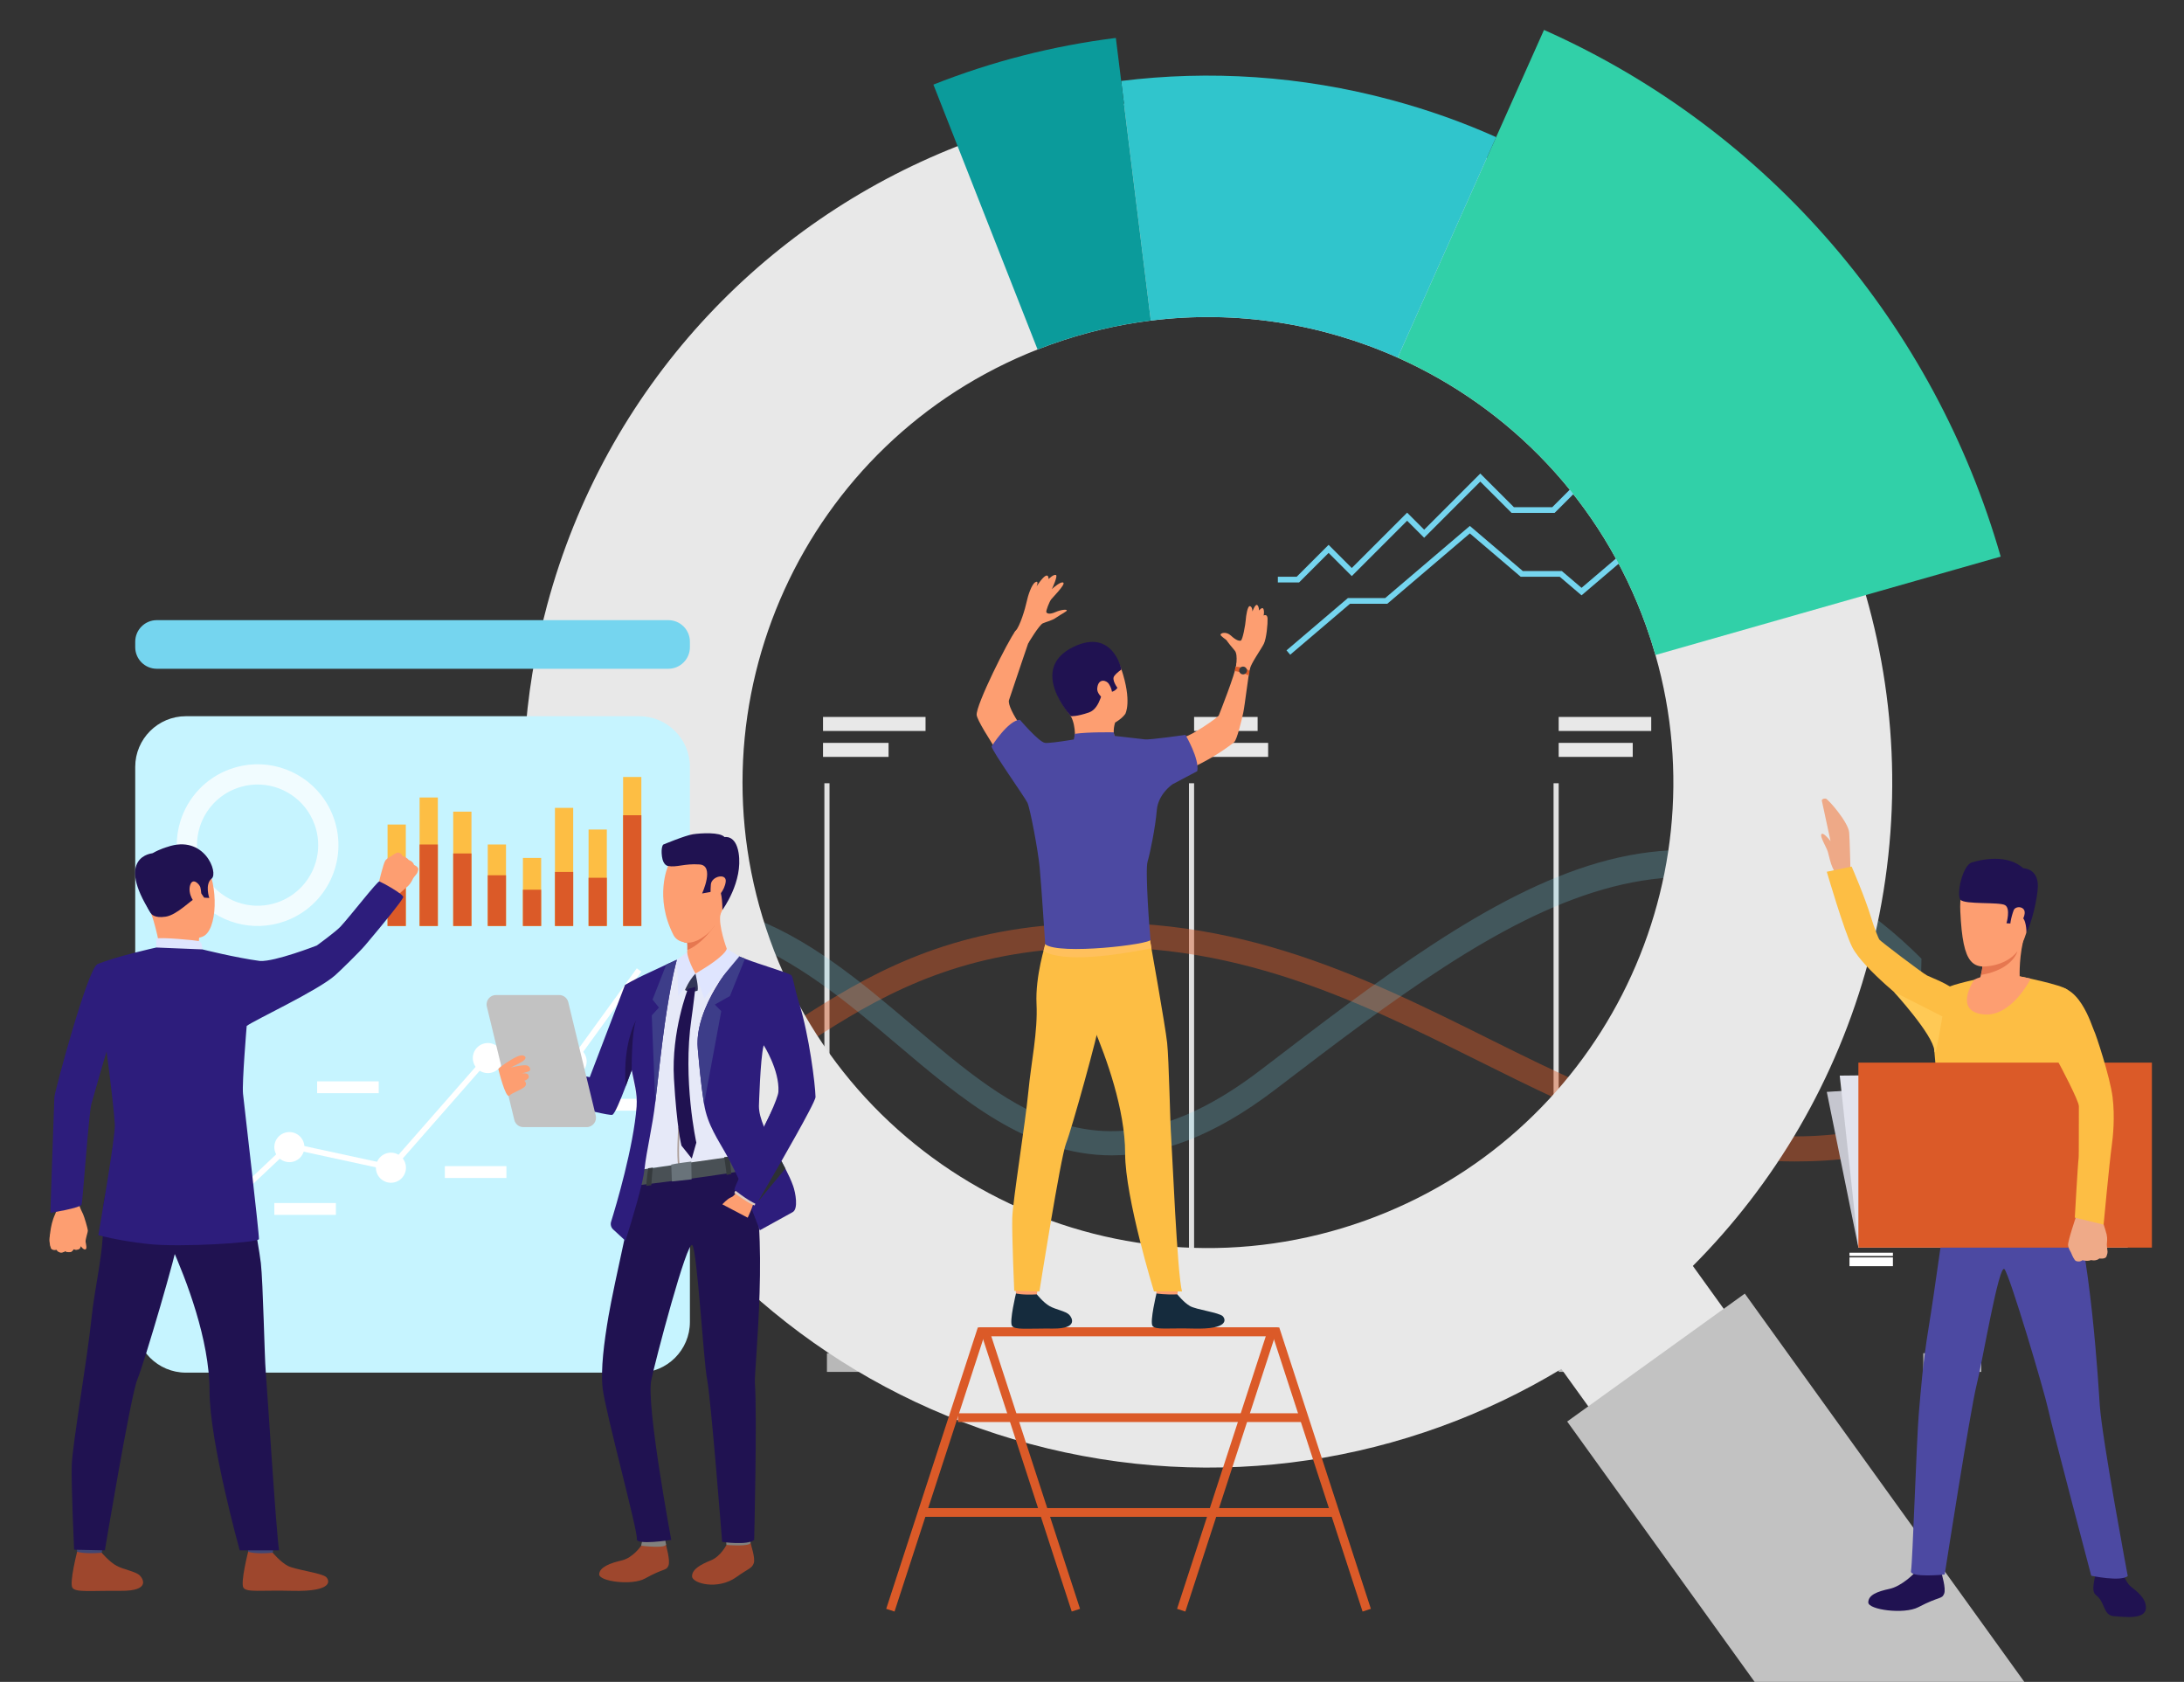 <?xml version="1.0" encoding="UTF-8"?>
<svg id="_Слой_1" xmlns="http://www.w3.org/2000/svg" version="1.1" viewBox="0 0 2357.333 1815">
  <rect x="0" y="0" width="2357.333" height="1815" fill="#333333" stroke="none"/>
  <!-- Generator: Adobe Illustrator 29.2.1, SVG Export Plug-In . SVG Version: 2.1.0 Build 116)  -->
  <defs>
    <style>
      .st0 {
        opacity: .76;
      }

      .st1 {
        fill: #fd9e71;
      }

      .st2 {
        fill: #e67750;
      }

      .st3 {
        fill: #75d5ef;
      }

      .st4 {
        fill: #3d3d89;
      }

      .st5 {
        fill: #b8b8b8;
      }

      .st6 {
        fill: #ffc05c;
      }

      .st7 {
        fill: #152b3d;
      }

      .st8 {
        fill: #c2c2c2;
      }

      .st9 {
        fill: #81807e;
      }

      .st10 {
        fill: #fff;
      }

      .st11 {
        fill: #da9b5b;
      }

      .st12 {
        fill: #dfe5fe;
      }

      .st13 {
        opacity: .22;
      }

      .st14 {
        fill: #decbc4;
      }

      .st15 {
        fill: #e0e0e0;
      }

      .st16 {
        fill: #ead8cf;
      }

      .st17 {
        fill: #ffc955;
      }

      .st18 {
        fill: #ad9f99;
      }

      .st19 {
        fill: #eea987;
      }

      .st20 {
        fill: #30c5cc;
      }

      .st21 {
        fill: #424773;
      }

      .st22 {
        fill: #fdbe44;
      }

      .st23 {
        fill: #201251;
      }

      .st24 {
        fill: #0b9b9b;
      }

      .st25 {
        fill: #e6e9f8;
      }

      .st26 {
        fill: #69737a;
      }

      .st27 {
        opacity: .43;
      }

      .st28 {
        fill: #c5c6cf;
      }

      .st29 {
        fill: #323657;
      }

      .st30 {
        fill: #9e472d;
      }

      .st31 {
        fill: #efaa88;
      }

      .st32 {
        fill: #db5a28;
      }

      .st33 {
        fill: #31d0a8;
      }

      .st34 {
        fill: #2d3133;
      }

      .st35 {
        fill: #c6f4ff;
      }

      .st36 {
        fill: #2d1d7c;
      }

      .st37 {
        fill: #353a3d;
      }

      .st38 {
        fill: #495055;
      }

      .st39 {
        fill: #4c49a2;
      }

      .st40 {
        fill: #e8e8e8;
      }

      .st41 {
        fill: #e2e3ed;
      }
    </style>
  </defs>
  <rect class="st15" x="889.809" y="845.254" width="5.535" height="580.665"/>
  <rect class="st15" x="1283.331" y="845.254" width="5.535" height="580.665"/>
  <rect class="st15" x="1676.853" y="845.254" width="5.534" height="580.665"/>
  <rect class="st40" x="499.054" y="773.704" width="94.256" height="15.136"/>
  <rect class="st40" x="499.054" y="801.682" width="133.701" height="15.136"/>
  <rect class="st40" x="888.335" y="773.704" width="110.661" height="15.136"/>
  <rect class="st40" x="888.335" y="801.682" width="70.757" height="15.136"/>
  <rect class="st40" x="1288.866" y="773.704" width="68.573" height="15.136"/>
  <rect class="st40" x="1288.866" y="801.682" width="79.925" height="15.136"/>
  <rect class="st40" x="1682.387" y="773.704" width="99.887" height="15.136"/>
  <rect class="st40" x="1682.387" y="801.682" width="79.926" height="15.136"/>
  <rect class="st5" x="892.576" y="1460.318" width="62.609" height="20.182"/>
  <rect class="st5" x="1288.866" y="1460.318" width="62.608" height="20.182"/>
  <rect class="st5" x="1682.387" y="1460.318" width="62.609" height="20.182"/>
  <rect class="st5" x="2075.91" y="1460.318" width="62.608" height="20.182"/>
  <g class="st27">
    <path class="st32" d="M1936.769,1253.393c-122.743.008-229.44-53.062-340.673-108.375-137.324-68.287-279.321-138.898-468.514-119.563-120.809,12.347-196.64,61.546-263.543,104.953-60.577,39.304-117.848,73.867-195.414,76.818-125.356,4.77-168.844-48.695-169.571-51.957v-34.31h0c.157.593,27.525,60.602,169.438,59.891,69.887-.353,121.467-33.818,181.192-72.568,69.407-45.033,148.074-96.072,275.217-109.066,196.777-20.112,342.256,52.228,482.939,122.186,147.209,73.201,287.681,141.848,465.303,82.29v28.21c-50.631,16.977-91.125,21.489-136.374,21.492Z"/>
  </g>
  <g class="st13">
    <path class="st3" d="M1200.012,1246.818c-90.6.008-162.456-60.93-232.806-120.574-53.341-45.225-108.683-91.464-172.563-114.271-194.958-69.606-294.698,57.495-295.59,58.613v-38.664c1.053-1.322,18.846-24.425,70.317-46.482,46.862-20.082,125.487-36.102,233.938,1.619,68.709,23.898,125.771,72.278,180.955,119.064,111.944,94.908,208.62,176.873,376.516,48.486,127.164-97.239,247.037-189.905,364.985-223.759,115.361-33.111,235.63-8.872,348.209,103.707l-.831,35.112c-239.14-240.194-442.76-88.017-696.342,105.893-67.168,51.363-125.042,71.248-176.789,71.254h-0Z"/>
  </g>
  <polygon class="st3" points="1392.609 706.54 1388.614 701.851 1454.904 645.377 1495.163 645.377 1586.508 567.558 1643.639 616.227 1685.769 616.227 1707.063 634.369 1773.221 578.007 1806.802 578.007 1946.022 459.402 1950.016 464.092 1809.069 584.168 1775.489 584.168 1707.063 642.461 1683.501 622.388 1641.372 622.388 1586.508 575.65 1497.431 651.537 1457.173 651.537 1392.609 706.54"/>
  <polygon class="st3" points="1402.185 628.534 1379.276 628.534 1379.276 622.374 1399.633 622.374 1434.036 587.972 1459.049 612.985 1518.802 553.232 1537.182 571.612 1597.764 511.029 1634.069 547.333 1675.461 547.333 1739.346 483.446 1794.444 483.446 1835.177 442.714 1885.034 442.714 1934.506 393.244 1938.862 397.6 1887.587 448.875 1837.727 448.875 1796.997 489.606 1741.898 489.606 1678.012 553.493 1631.517 553.493 1597.764 519.741 1537.182 580.324 1518.802 561.945 1459.049 621.697 1434.036 596.684 1402.185 628.534"/>
  <path class="st40" d="M2014.006,642.536c-.037-.13-.074-.261-.111-.392-58.918-205.484-205.971-381.117-409.137-471.494h-.02c-34.805-15.627-71.329-28.581-109.237-38.787-94.863-25.534-190.437-31.31-282.31-19.944-.074.017-.168.017-.242.037l-.132-.037c-61.816,7.737-121.985,23.178-179.203,45.796-.112.038-.225.093-.337.131-210.12,82.638-379.603,260.496-442.764,495.233-106.023,393.959,127.331,799.152,521.16,905.138,202.24,54.417,407.433,19.38,573.604-80.884l31.024,43.083,146.191-105.274-35.291-49.008c88.057-88.31,154.914-200.145,189.646-329.226,36.133-134.249,32.861-269.843-2.842-394.372l0-0ZM1473.258,1317.29c-261.113,93.574-548.657-42.225-642.231-303.339-91.835-256.252,37.254-537.982,288.908-636.809,4.767-1.868,9.57-3.682,14.431-5.421,35.628-12.767,71.741-21.271,107.779-25.757,92.415-11.515,184.362,3.289,266.459,39.964,120.603,53.871,219.915,154.959,267.991,289.132,3.775,10.561,7.197,21.16,10.244,31.795,72.133,252.252-63.031,520.637-313.582,610.434h0Z"/>
  <path class="st33" d="M2159.471,600.665l-145.576,41.479-227.055,64.712c-3.047-10.636-6.469-21.234-10.244-31.795-48.076-134.173-147.389-235.262-267.991-289.132l96.134-215.279h.02l10.112-22.656,51.665-115.705c244.869,108.92,422.055,320.685,492.936,568.376Z"/>
  <path class="st20" d="M1614.871,147.994l-10.112,22.656-96.153,215.279c-82.097-36.675-174.044-51.478-266.458-39.964l-28.955-234.046-3.028-24.544c94.976-11.794,193.783-5.814,291.862,20.58,39.141,10.524,76.899,23.908,112.845,40.039v0Z"/>
  <path class="st24" d="M1242.147,345.964c-36.039,4.486-72.152,12.99-107.781,25.757-4.859,1.739-9.663,3.551-14.43,5.421l-86.321-219.428-26.132-66.415c62.825-24.879,128.902-41.852,196.793-50.338l.149.039,5.738,46.374,3.028,24.544,28.955,234.046-0.0 0Z"/>
  <polygon class="st8" points="2184.973 1815 1893.868 1815 1691.573 1534.049 1786.448 1465.727 1883.278 1396.015 1931.5 1463.001 2184.973 1815"/>
  <rect class="st10" x="2033.601" y="1310.108" width="79.465" height="5.571"/>
  <rect class="st10" x="2033.601" y="1320.606" width="79.465" height="23.42"/>
  <rect class="st10" x="1996.272" y="1351.9" width="46.879" height="3.499"/>
  <rect class="st10" x="1996.272" y="1356.931" width="46.879" height="9.479"/>
  <rect class="st10" x="2126.116" y="1280.085" width="3.499" height="65.616"/>
  <polygon class="st28" points="1971.771 1178.323 2294.736 1157.556 2296.51 1346.365 2005.878 1346.365 1971.771 1178.323"/>
  <polygon class="st41" points="1985.756 1160.734 2294.736 1157.556 2296.51 1346.365 2005.878 1346.365 1985.756 1160.734"/>
  <path class="st19" d="M1980.862,940.916s7.346,8.082,10.235,4.526c2.89-3.558,6.177-8.61,6.177-8.61l-16.412,4.084Z"/>
  <path class="st19" d="M1966.35,863.69l9.453,43.943c-2.909-3.578-8.014-9.295-9.669-7.596-2.364,2.426,5.522,14.416,6.874,19.578,1.238,4.731,2.865,12.112,4.906,16.484l3.57,7.191,15.789-6.459s-.734-31.328-1.33-38.381c-.967-11.467-23.033-36.315-25.173-36.572-3.86-.464-4.421,1.811-4.421,1.811Z"/>
  <path class="st23" d="M2289.875,1695.385s4.446,10.717,8.193,14.965c3.747,4.246,18.099,11.838,18.176,24.453.085,13.678-24.19,9.882-33.685,9.383-9.494-.5-10.213-7.808-14.21-15.553-3.997-7.746-8.026-6.434-8.776-12.68-.749-6.246,3.061-20.23,3.061-20.23l27.241-.338v-0Z"/>
  <path class="st23" d="M2066.124,1697.84s-13.225,13.887-26.649,16.796c-13.426,2.909-22.817,6.62-22.918,14.589-.1,7.969,38.636,13.221,54,5.187,22.93-11.989,25.261-8.376,27.803-14.368,2.542-5.993-3.054-22.02-2.888-23.926.204-2.355-29.348,1.723-29.348,1.723v-0Z"/>
  <path class="st39" d="M2101.395,1296.843s-13.891,100.896-19.562,135.005c-6.633,39.881-8.883,72.832-10.732,93.473-2.326,25.963-6.792,162.474-8.421,170.064-1.628,7.592,36.343,3.807,36.343,3.807,0,0,27.543-177.018,34.473-204.666,6.452-25.746,24.201-131.885,30.089-124.854s42.858,131.212,47.22,151.519c4.359,20.305,46.407,179.273,46.407,179.273,0,0,31.428,6.753,39.421.39,0,0-27.425-146.046-30.203-184.113-1.059-14.509-9.654-172.96-34.188-237.15-12.965-33.924-130.846,17.253-130.846,17.253v-0Z"/>
  <path class="st22" d="M2142.149,1054.86s-36.756,7.6-41.117,11.463c-4.734,4.112-13.084,44.367-13.582,55.582-.499,11.214,4.431,58.058,9.165,75.501,4.735,17.443,3.654,108.488,1.534,122.812,0,0,73.727,14.42,146.491,4.95,0,0-12.577-79.071-9.665-102.974,3.73-30.622,12.709-101.174,12.709-101.174,0,0-9.721-47.504-16.2-52.986-6.479-5.483-51.519-14.4-51.519-14.4l-37.816,1.226v0Z"/>
  <path class="st1" d="M2157.344,941.208s-44.213-16.36-41.449,42.395c2.764,58.757,13.125,64.728,42.209,56.521,29.086-8.206,31.523-45.288,35.311-63.127,3.787-17.838-21.611-33.224-36.07-35.789Z"/>
  <path class="st1" d="M2134.87,1064.164s22.969,18.628,45.096-10.529c0,0-.975-23.652,5.793-45.744,6.768-22.092-46.297,29.455-46.297,29.455.557.394.664,2.602.346,5.681-.27,2.61-.842,5.847-1.703,9.13-1.938,7.386-1.486,6.074-3.234,12.008Z"/>
  <path class="st23" d="M2187.268,1006.139s.126-15.696-6.4-17.141c-6.527-1.445-9.889,7.629-9.889,7.629l-5.256-.283s4.697-15.904-1.525-19.552c-6.223-3.646-43.447-.442-48.119-5.798-4.672-5.355,2.104-37.159,12.26-40.281,10.156-3.121,37.898-9.452,55.516,6.236,0,0,15.782.104,15.748,19.016-.023,12.495-7.022,41.662-12.334,50.174v-0Z"/>
  <path class="st2" d="M2138.104,1052.156c34.271-5.762,39.393-25.251,39.469-25.555-13.322,17.18-37.766,16.425-37.766,16.425-.27,2.61-.842,5.847-1.703,9.13Z"/>
  <path class="st1" d="M2173.479,982.334c1.953-5.178,12.98-4.524,11.852,3.684-1.13,8.208-10.243,20.85-13.902,18.479-3.66-2.37-.643-15.023,2.051-22.162Z"/>
  <path class="st1" d="M2191.889,1056.15s-20.729,41.898-51.244,38.509c-30.514-3.392-12.826-32.628-9.91-37.292,0,0,18.312-11.752,61.154-1.217Z"/>
  <path class="st22" d="M1999.333,1022.325c-8.617-16.773-27.562-81.551-27.562-81.551l26.815-5.608s14.268,32.598,21.057,55.156c3.309,10.992,7.746,21.787,8.734,23.522.988,1.735,46.674,36.333,51.646,38.876,4.982,2.543,24.106,9.169,33.254,18.46,9.146,9.28,4.693,22.004,4.693,22.004-19.396,24.948-55.221-7.489-55.221-7.489,0,0-51.341-39.863-63.418-63.37h0Z"/>
  <path class="st17" d="M2044.055,1070.288s42.325,46.221,43.783,63.349c1.041,12.225,8.666-36.76,8.666-36.76l-52.449-26.589v-0Z"/>
  <rect class="st32" x="2005.878" y="1146.748" width="316.812" height="199.617"/>
  <path class="st31" d="M2273.438,1356.398s1.502-3.664,1.377-5.587c0,0-.495-3.48-.697-5.976-.062-.792-.099-1.484-.074-1.934.096-1.876.869-5.967-.164-10.538-1.03-4.566-6.307-20.335-6.307-20.335l-14.234,2.116-12.37-1.677s-9.22,26.91-8.751,31.278c.049.428.111.847.201,1.235.756,3.661,2.855,6.066,3.47,7.941.23.688,2.978,7.367,5.039,8.008,2.859.892,5.204.349,6.791-.952,0,0,5.677,1.499,9.272-.143,0,0,5.191,1.551,9.082-1.766,0,0,5.445.982,7.365-1.672v-0Z"/>
  <path class="st22" d="M2211.247,1067.021c-4.819,1.866-9.927,13.527-6.129,36.398,4.074,24.536,12.175,35.018,15.432,40.753,3.256,5.734,23.386,43.964,23.311,49.619-.196,14.727.148,53.604-.317,56.579-.796,5.083-4.077,63.658-4.077,63.658l31.095,7.527s6.128-66.054,8.9-86.02c1.112-8.01,3.515-29.984.743-51.882-2.672-21.124-17.977-67.816-20.027-71.531-2.052-3.714-17.062-57.442-48.93-45.103v-0Z"/>
  <path class="st35" d="M200.656,772.904h489.303c30.191,0,54.702,24.511,54.702,54.702v598.991c0,30.191-24.511,54.702-54.702,54.702H200.657c-30.191,0-54.702-24.511-54.702-54.702v-598.992c0-30.19,24.511-54.701,54.701-54.701l0.0 0Z"/>
  <g class="st0">
    <path class="st10" d="M360.185,882.646c-13.061-36.521-47.965-58.953-84.752-57.848-8.906.268-17.921,1.916-26.769,5.078-26.795,9.586-46.01,30.928-53.904,56.143-5.47,17.477-5.505,36.811,1.138,55.382.659,1.847,1.378,3.665,2.147,5.438,3.494,8.045,8.079,15.32,13.524,21.717,22.829,26.839,60.71,38.182,95.852,25.615,45.367-16.229,68.989-66.158,52.764-111.525ZM300.067,973.611c-26.348,9.424-54.747.918-71.864-19.201-4.079-4.795-7.52-10.251-10.136-16.284-.578-1.331-1.117-2.692-1.613-4.079-4.979-13.923-4.952-28.418-.851-41.518,5.918-18.908,20.322-34.91,40.412-42.094,6.631-2.371,13.392-3.605,20.069-3.81,27.578-.832,53.75,15.987,63.544,43.37,12.165,34.016-5.548,71.449-39.561,83.615h-0Z"/>
  </g>
  <path class="st3" d="M169.246,669.233h552.125c12.854,0,23.291,10.436,23.291,23.291v5.892c0,12.855-10.437,23.291-23.291,23.291H169.246c-12.855,0-23.291-10.436-23.291-23.291v-5.892c0-12.854,10.436-23.291,23.291-23.291Z"/>
  <polygon class="st10" points="527.914 1143.925 619.365 1149.084 692.262 1048.531 687.334 1044.959 616.388 1142.819 525.294 1137.681 420.846 1256.79 311.498 1233.096 203.455 1335.04 207.632 1339.467 313.343 1239.724 423.06 1263.498 527.914 1143.925"/>
  <path class="st10" d="M437.817,1256.71c1.897,8.761-3.668,17.401-12.429,19.299-8.762,1.897-17.402-3.668-19.299-12.429-1.897-8.762,3.668-17.402,12.429-19.301,8.762-1.896,17.402,3.669,19.299,12.431Z"/>
  <path class="st10" d="M542.437,1138.394c1.897,8.762-3.668,17.401-12.43,19.299-8.761,1.897-17.402-3.668-19.299-12.429-1.898-8.762,3.668-17.402,12.429-19.3,8.762-1.897,17.402,3.667,19.3,12.43Z"/>
  <path class="st10" d="M632.863,1142.014c1.897,8.762-3.668,17.402-12.43,19.299-8.761,1.897-17.402-3.668-19.299-12.43-1.898-8.761,3.667-17.402,12.429-19.299,8.761-1.897,17.402,3.668,19.299,12.43Z"/>
  <path class="st10" d="M328.197,1234.477c1.897,8.762-3.668,17.402-12.429,19.3-8.762,1.896-17.402-3.668-19.299-12.431-1.897-8.761,3.668-17.402,12.429-19.298,8.761-1.897,17.402,3.667,19.299,12.429Z"/>
  <rect class="st10" x="296.098" y="1298.249" width="66.451" height="12.796"/>
  <rect class="st10" x="342.312" y="1166.934" width="66.451" height="12.797"/>
  <rect class="st10" x="480.157" y="1258.442" width="66.451" height="12.796"/>
  <rect class="st10" x="539.762" y="1078.732" width="66.451" height="12.797"/>
  <rect class="st10" x="636.277" y="1185.814" width="66.451" height="12.797"/>
  <rect class="st22" x="418.321" y="889.81" width="19.694" height="109.479"/>
  <rect class="st22" x="452.9" y="860.623" width="19.695" height="138.666"/>
  <rect class="st22" x="489.185" y="875.893" width="19.695" height="123.396"/>
  <rect class="st22" x="526.468" y="911.344" width="19.695" height="87.945"/>
  <rect class="st32" x="418.321" y="929.856" width="19.694" height="69.434"/>
  <rect class="st32" x="452.9" y="911.344" width="19.695" height="87.945"/>
  <rect class="st32" x="489.185" y="921.027" width="19.695" height="78.262"/>
  <rect class="st32" x="526.468" y="944.551" width="19.695" height="54.738"/>
  <rect class="st22" x="564.421" y="925.84" width="19.695" height="73.449"/>
  <rect class="st22" x="598.999" y="871.816" width="19.695" height="127.473"/>
  <rect class="st22" x="635.285" y="895.199" width="19.694" height="104.09"/>
  <rect class="st22" x="672.567" y="838.482" width="19.695" height="160.807"/>
  <rect class="st32" x="564.421" y="960.158" width="19.695" height="39.131"/>
  <rect class="st32" x="598.999" y="940.969" width="19.695" height="58.32"/>
  <rect class="st32" x="635.285" y="947.244" width="19.694" height="52.045"/>
  <rect class="st32" x="672.567" y="879.776" width="19.695" height="119.513"/>
  <path class="st1" d="M82.064,1290.504s3.058,5.012,3.442,9.103c.303,3.237,3.026,8.077,4.205,10.75,1.18,2.675,4.973,14.775,5.109,17.921.056,1.287-2.816,9.402-2.41,11.997.407,2.595,1.893,7.737-.438,8.078-2.331.343-4.973-3.874-4.973-3.874,0,0,.221,2.391-1.751,3.303-3.834,1.775-5.864.212-5.864.212,0,0-1.414,2.628-3.189,2.98-3.915.78-5.832-.788-5.832-.788,0,0-1.725,1.475-4.43,1.423-3.459-.068-4.914-3.056-4.914-3.056,0,0-4.382.886-5.653-1.159-1.27-2.044-1.051-4.225-1.577-6.077-.526-1.853-.128-18.582,5.555-30.627,5.684-12.046-1.447-23.793-1.447-23.793l24.167,3.607v-0Z"/>
  <path class="st1" d="M87.615,1342.91s.39-15.01-3.561-18.205c-3.95-3.196-4.399,2.222-4.399,2.222,0,0,.537-5.354-3.78-6.077-4.317-.723-4.499,5.637-4.499,5.637,0,0-.707-4.127-5.242-3.28-4.535.85-3.455,6.117-3.455,6.117,0,0-4.331-5.166-7.141-.204-4.744,8.379-.172,18.275-.172,18.275,0,0,1.337,2.27,5.653,1.159,0,0,2.887,5.814,9.343,1.633,0,0,6.612,3.64,9.021-2.192,0,0,7.288,3.462,8.231-5.083v-0Z"/>
  <path class="st36" d="M132.982,1074.279s-25.695,85.641-34.377,117.231c-2.723,9.908-9.313,104.522-10.476,108.332-1.163,3.809-33.756,9.028-33.756,9.028,0,0,3.949-118.362,4.317-124.818.369-6.455,35.962-138.633,46.313-143.35,7.755-3.533,11.849-.61,21.621,6.645,13.715,10.183,6.357,26.932,6.357,26.932v-0Z"/>
  <path class="st1" d="M451.518,937.949s-.562,3.327-1.516,4.662c0,0-1.925,2.295-3.194,4.01-.4.545-.738,1.029-.923,1.365-.774,1.401-2.054,4.709-4.859,7.552-2.799,2.841-13.711,11.876-13.711,11.876l-9.348-7.934-9.705-4.352s5.434-23.619,7.738-26.568c.227-.287.461-.562.701-.805,2.193-2.309,4.795-3.104,6.083-4.185.476-.394,5.468-3.991,7.247-3.526,2.471.641,3.923,2.088,4.486,3.742,0,0,4.782,1.47,6.644,4.275,0,0,4.455,1.214,5.778,5.364,0,0,4.381,1.737,4.577,4.522l0.0 0Z"/>
  <path class="st16" d="M270.262,1097.221l6.638-2.455s-8.279-19.436-11.893-18.963c-4.163.545-9.358,1.918-9.358,1.918l14.613,19.5Z"/>
  <path class="st11" d="M271.777,1100.573c-.849-.632-14.112-26.077-14.112-26.077l-28.338,3.852,15.312,30.139,27.138-7.913-0.0 0Z"/>
  <path class="st21" d="M112.133,1659.021s-2.342,16.259-2.635,18.7c-.293,2.442-26.057-1.438-26.057-1.438l-2.086-19.355s27.557-.2,30.777,2.093Z"/>
  <path class="st30" d="M109.772,1675.654s8.163,9.797,16.058,14.066,20.302,5.961,24.97,10.382c3.37,3.191,12.274,16.927-20.516,16.65-32.79-.277-48.6,1.939-52.112-3.326-3.513-5.268,5.083-38.873,5.083-38.873,0,0,7.766,2.795,26.517,1.102v-0Z"/>
  <path class="st21" d="M296.732,1659.021s-2.342,16.259-2.635,18.7c-.293,2.442-26.056-1.438-26.056-1.438l-2.086-19.355s27.557-.2,30.777,2.093Z"/>
  <path class="st30" d="M294.371,1675.654s8.163,9.797,16.058,14.066,36.948,7.777,41.617,12.197c3.37,3.191,8.975,16.035-37.163,14.834-32.779-.854-48.599,1.939-52.113-3.326-3.513-5.268,5.084-38.873,5.084-38.873,0,0,7.316,2.984,26.517,1.102h-0Z"/>
  <path class="st23" d="M133.467,1241.264s-24.208,38.46-22.402,73.228c1.806,34.766-8.778,72.724-12.414,109.042-4.054,40.489-20.645,136.342-21.247,158-.603,21.656,2.575,90.814,2.575,90.814l33.211.76s27.894-167.572,35.118-184.671c7.224-17.098,43.048-138.996,44.252-152.675,1.204-13.678-59.094-94.498-59.094-94.498l0.0 0Z"/>
  <path class="st23" d="M260.902,1246.474s18.243,95.29,20.651,116.568c2.408,21.279,4.013,102.976,5.217,116.274,1.204,13.3,11.247,173.633,14.449,193.791h-42.459s-32.592-116.847-32.592-172.131-25.18-120.189-41.434-156.666c-16.254-36.476-53.459-37.34-63.451-105.016,0,0,126.09-14.286,139.618,7.179v0Z"/>
  <path class="st1" d="M173.863,917.9s32.493-12.137,47.475,12.598c14.982,24.734,13.538,74.252-2.84,80.341-16.378,6.089-40.982,2.905-49.367-12.571-8.385-15.478-15.956-37.854-15.592-52.805.364-14.953,11.792-23.246,20.324-27.562Z"/>
  <path class="st1" d="M214.971,1011.971s-1.352,8.773.883,13.095c2.235,4.321-42.096,4.435-42.096,4.435,0,0-3.6-23.506-10.422-43.367-6.822-19.861,51.635,25.838,51.635,25.838h0Z"/>
  <path class="st23" d="M163.336,986.133s3.059,5.047,15.549,3.09c12.49-1.959,27.726-18.576,32.941-20.4,5.215-1.824,5.264-4.888,5.264-4.888l3.265,4.769,5.539.351s-5.052-14.865,2.569-20.926c7.621-6.062-7.91-48.111-47.964-34.112,0,0-30.764,8.479-29.645,25.977,1.118,17.495,5.599,37.427,12.482,46.14Z"/>
  <path class="st12" d="M218.485,1024.545s-.141-8.257-3.883-9.048c-3.743-.792-41.312-4.404-45.906-2.599v9.619s8.851,5.447,49.788,2.027Z"/>
  <path class="st1" d="M216.263,957.572c-.701-2.936-8.163-11.321-11.02-2.342-2.858,8.979,4.317,21.057,8.319,20.023,4.002-1.034,4.477-10.242,2.701-17.682h-0Z"/>
  <path class="st29" d="M367.587,1122.104c-.017-.008-.037-.01-.061-.004.258.111.294.122.061.004Z"/>
  <path class="st36" d="M280.624,1037.048c-25.759-3.396-62.14-12.503-62.14-12.503l-49.789-2.029s-45.695,10.06-63.691,18.188c-1.707.771-1.715,40.766-6.399,51.253l14.92,31.478s8.619,62.352,10.407,90.082c.822,12.731-17.775,119.373-17.775,119.373,0,0,19.926,5.867,53.907,9.613,33.98,3.745,118.884-1.355,119.418-5.367.537-4.016-16.442-149.447-17.194-156.979-1.154-11.558,3.985-72.983,3.985-72.983,7.845-6.087,76.732-38.062,95.524-54.726,5.03-4.459,26.257-25.131,32.291-32.267,21.367-25.269,38.885-46.944,41.017-51.616,2.421-2.658-23.218-16.596-25.544-17.371-2.035-.68-30.919,36.748-42.038,48.791-4.957,5.368-25.564,20.358-25.564,20.358,0,0-45.224,17.631-61.338,16.705Z"/>
  <path class="st23" d="M164.609,920.818s-41.431,3.242-1.273,65.314l1.273-65.314Z"/>
  <path class="st30" d="M692.111,1668.04s-8.724,13.053-20.961,15.872c-12.237,2.82-24.291,7.305-24.383,15.027s35.38,12.329,49.385,4.543c20.9-11.619,23.025-8.117,25.342-13.925,2.317-5.808-2.784-21.339-2.633-23.187.186-2.283-26.75,1.669-26.75,1.669v0Z"/>
  <path class="st9" d="M693.467,1661.602s-1.592,6.305-1.356,6.438c.236.134,27.576,3.391,26.75-1.669-.67-4.103-1.627-8.562-1.627-8.562l-23.767,3.793v0Z"/>
  <path class="st30" d="M784.121,1667.174s-6.223,12.485-16.855,16.738c-11.365,4.546-20.479,9.771-20.272,17.295.207,7.525,27.783,15.15,47.845.709,12.675-9.124,16.692-9.168,18.726-14.914,2.034-5.746-3.531-20.676-3.455-22.481.094-2.229-25.988,2.653-25.988,2.653l-0-0Z"/>
  <path class="st9" d="M783.81,1660.69s.075,6.363.31,6.483c.235.121,26.66,2.299,25.988-2.653-.534-3.933-2.565-8.683-2.565-8.683l-23.734,4.853h0Z"/>
  <path class="st23" d="M686.926,1279.292s-24.549,108.285-30.157,141.269c-4.772,28.074-8.576,57.307-6.29,77.574,2.831,25.09,38.35,155.127,36.865,162.483-1.485,7.356,37.167,1.178,37.167,1.178,0,0-27.014-145.052-21.618-172.048,3.997-19.995,39.014-152.82,44.38-146.009,5.367,6.813,12.021,125.356,15.995,145.035,3.975,19.678,16.176,175.163,16.176,175.163,0,0,27.28,4.025,34.566-2.142,0,0,3.317-132.765.785-169.657-.965-14.061,16.473-168.581-5.888-230.788-11.817-32.875-121.982,17.941-121.982,17.941v-0Z"/>
  <path class="st25" d="M580.07,1180.854c17.496-2.458,72.544,21.928,77.545,20.087,3.44-1.263,11.513-27.566,17.279-47.476,3.412-11.775,6.014-21.314,6.375-22.101l.022-.043c-.055.527-.948,9.531.187,21.358.072.765.158,1.544.247,2.331.026.204.051.408.077.616.515,4.235,1.301,8.757,2.479,13.324,1.748,6.745,2.572,15.625,2.883,24.995v.037c.004.073.004.141.013.217.004.217.018.43.018.646,0,.086.008.174.008.265.489,17.049-.689,35.43-1.178,45.212-.769,15.153,4.215,21.975,4.359,22.17l.004.005,5.274-.74,3.811-.536.046-.008,5.091-.715,19.963-2.808,7.23-1.016,1.709-.243,12.648-1.777,35.66-5.019,3.913-.548,1.612-.227,13.448-1.896,6.078-.85.021-.004s5.163-36.613,5.559-56.401c.357-18.178,10.088-55.083,11.674-60.986.008-.043.021-.081.034-.123.013-.056.026-.111.042-.163.03-.101.051-.187.072-.259.009-.043.022-.085.035-.127,0-.014.004-.025.009-.035.004-.012.008-.024.008-.038.013-.042.013-.063.013-.063,0,0,29.107,30.578,34.754,43.92,1.722,4.049,6.988,15.06,13.69,28.465,4.584-8.749,7.455-14.83,7.455-16.354,0-.187-.004-.386-.009-.595-.429-13.193-14.255-66.685-25.164-101.632-8.471-17.028-15.778-30.799-18.121-32.479-3.551-2.551-18.492-8.947-31.531-14.122-.43-.17-.854-.336-1.271-.502-1.216-.48-2.416-.949-3.581-1.404-.583-.225-1.157-.446-1.722-.663-.31-.119-.617-.234-.923-.349-.25-.098-.497-.192-.744-.285h-.004c-6.52-2.479-11.475-4.211-12.495-4.271-.17-.013-.443-.008-.812.005-.429.009-.986.033-1.65.077-8.059.472-32.113,2.726-39.854,3.461-1.408.132-2.28.218-2.412.229h-.017s-3.687,1.68-9.237,4.219l-.004.005-.515.234c-3.356,1.538-7.239,3.589-11.342,5.835-8.047,4.41-16.935,9.563-24.306,13.072-7.229,3.438-17.126,8.23-17.968,8.902l-36.621,105.604-63.531-11.611,3.669,23.177h0Z"/>
  <path class="st38" d="M690.385,1262.491s-2.683,3.21-3.459,16.801c0,0,110.32-12.869,121.982-17.941,0,0,.456-14.978-2.018-15.239-2.718-.284-116.506,16.38-116.506,16.38h-0Z"/>
  <path class="st1" d="M784.464,1023.9c-.343,17.314-33.866,26.785-33.866,26.785,0,0-14.023-17.579-10.673-19.263,1.315-.661,1.849-3.285,2.013-6.228.152-2.801-.027-5.89-.191-7.852-.1-1.225-.194-2.013-.194-2.013,0,0,4.789-5.054,10.883-11.075,10.648-10.528,25.287-24.015,25.309-18.649.002.284-.038.624-.123,1.017-2.573,12.074,6.841,37.277,6.841,37.277l0-0Z"/>
  <path class="st37" d="M781.683,1248.768s2.408,15.184,2.617,19.143l5.103-1.019s-1.406-16.065-2.232-18.759l-5.488.635h-0Z"/>
  <path class="st37" d="M699.589,1260.719s-1.934,13.803-1.98,19.016l5.399-.701s1.107-17.236,1.724-19.036l-5.143.722Z"/>
  <path class="st2" d="M771.553,998.533l-.002.002c-.066.102-1.488,2.229-3.915,5.281-5.146,6.474-14.821,17.107-25.697,21.379.152-2.801-.027-5.89-.191-7.852-1.113-.029-2.226-.158-3.329-.401,2.982-5.21,7.288-10.674,7.288-10.674l6.73-2.013,19.117-5.723v0Z"/>
  <path class="st1" d="M777.988,985.84c-2.9,6.309-5.654,10.881-6.435,12.693l-.002.002c-.508,1.18-1.893,3.104-3.915,5.281-5.524,5.952-15.793,13.803-25.888,13.527-1.113-.029-2.226-.158-3.329-.401-4.076-.892-8.89-2.785-11.538-7.97-20.914-40.947-5.772-74.431-5.772-74.431,0,0,57.185-16.171,66.132,1.044,6.278,12.074-2.439,35.432-9.252,50.254l-0.0 0Z"/>
  <path class="st23" d="M721.108,934.542s-5.311-.294-6.624-10.362c-1.297-9.949,1.326-12.705,1.326-12.705,0,0,23.607-9.882,32.085-11.168,8.479-1.285,29.325-2.519,34.211,3.068,0,0,11.872-2.76,15.107,16.95,5.132,31.268-17.486,61.628-17.486,61.628,0,0,.193-20.426-4.311-23.133-4.505-2.707-8.393,3.731-8.393,3.731l-9.215,1.65s13.996-30.221-2.792-31.341c-16.789-1.119-24.296,3.435-33.907,1.682Z"/>
  <path class="st1" d="M767.276,954.406c.876-8.998,17.151-12.433,16.061-3.002-1.09,9.433-9.104,18.494-12.807,18.176-3.702-.318-3.922-8.315-3.254-15.174h0Z"/>
  <path class="st36" d="M880.236,1183.945c0-.187-.004-.386-.009-.595-.314-13.158-6.789-65.849-17.697-100.794-5.295-16.97-6.517-28.822-8.567-30.291-3.551-2.547-35.147-11.893-48.552-17.148-.43-.17-.854-.336-1.271-.502-1.216-.48-2.416-.949-3.581-1.404-.583-.225-1.157-.446-1.722-.663-.31-.119-.617-.234-.923-.349-.25-.098-.497-.192-.744-.285-.021.021-.042.047-.072.072-1.195,1.336-7.396,8.383-14.8,18.912-13.843,19.691-31.875,51.566-29.115,81.005.885,9.449,1.982,23.017,3.819,38.241.157,1.303.323,2.612.489,3.938.447,3.505.936,7.082,1.467,10.704.319,2.174.655,4.364,1.008,6.566,3.666,22.822,15.157,38.383,25.36,56.994.089.156.174.314.264.471.047.091.098.18.144.27.217.395.434.795.651,1.193.349.652.697,1.312,1.046,1.971.2.377.396.757.591,1.14,1.952,3.746,3.862,7.578,5.716,11.427,1.199,2.484,2.377,4.976,3.525,7.459.119.26.238.516.357.775,0,0,1.879,4.363,4.287,9.968.885,2.06,1.841,4.282,2.803,6.52.659,1.536,1.323,3.079,1.96,4.577.565,1.31,1.11,2.585,1.629,3.793,1.157,2.701,2.169,5.065,2.871,6.719.523,1.234.877,2.072.991,2.357,3.509,8.781,6.044,15.561,7.213,18.729.467,1.276.714,1.966.714,1.966l35.29-19.479c6.698-3.356,3.198-21.417.681-28.47-2.092-5.863-5.04-12.154-8.361-18.652-1.361-2.657-2.781-5.35-4.235-8.063,11.044-19.296,22.229-39.194,29.319-52.718,4.584-8.749,7.455-14.83,7.455-16.354h0ZM824.124,1128.723c.008-.043.021-.081.034-.123.013-.056.026-.111.042-.163.021-.089.047-.173.072-.259.009-.043.022-.085.035-.127,0-.014.004-.025.009-.035.004-.012.008-.024.008-.038,0,0,17.169,26.832,15.872,50.142-.2,3.628-3.806,12.797-9.059,24.553,0,.008-.004.012-.008.021-1.91,4.283-4.041,8.905-6.303,13.732-.086-.199-.166-.404-.251-.604-3.283-8.012-5.419-15.53-5.419-22.097,0,0,1.45-51.146,4.968-65.001l0-0Z"/>
  <path class="st36" d="M556.62,1145.066l79.91,17.402,38.092-99.615c.842-.668,11.763-6.545,18.993-9.986,7.528-3.584,17.054-8.007,25.504-11.907,4.036-1.867,7.838-3.61,11.049-5.086l.264.208s-4.716,15.705-10.819,54.909c0,.003,0,.008-.004.013-.208,1.318-.413,2.658-.621,4.027-.021.157-.046.318-.072.476-.136.907-.276,1.825-.412,2.757-.017.11-.034.221-.051.327-.094.624-.187,1.255-.276,1.893-.23,1.548-.459,3.126-.689,4.733-2.722,19.082-6.541,51.558-10.211,84.343v.014c-2.9,25.839-9.509,52.356-11.61,72.146,0,.012-.004.025-.004.038-.417,3.878-1.408,9.046-2.748,14.876-.149.659-.306,1.327-.463,2.004-5.912,24.977-17.391,60.33-17.391,60.33l-3.342-3.088-9.901-9.138c-2.279-2.102-3.143-5.325-2.224-8.281,5.491-17.713,24.152-80.4,27.571-124.478.004-.012.004-.026.004-.037,1.072-13.848-2.977-26.893-5.325-39.26-.042.108-.081.213-.119.324-1.965,5.464-4.142,11.406-6.336,17.189v.004c-5.89,15.531-11.916,29.924-14.426,30.842-5.584,2.055-110.804-26.714-111.532-30.844l7.189-27.135 0.0 0Z"/>
  <path class="st4" d="M787.861,1074.881l-16.309,9.197,6.967,7.107-18.553,100.17c-3.782-23.479-5.504-45.775-6.785-59.45-4.266-45.511,41.159-96.849,43.985-99.993,2.182.827,4.539,1.742,6.974,2.705l-16.28,40.264Z"/>
  <path class="st4" d="M730.685,1035.64s-6.093,19.902-13.195,69.575c-2.722,19.084-6.543,51.562-10.215,84.343l-3.796-93.813,7.769-8.417-6.906-8.632,14.779-37.735c4.036-1.866,7.836-3.612,11.05-5.087l.514-.233v0Z"/>
  <path class="st12" d="M797.985,1032.113l-13.522-8.213s-.379,7.416-33.866,26.785l9.51,26.785,37.878-45.357Z"/>
  <path class="st12" d="M741.69,1027.637s.527,8.003,8.908,23.049l-18.561,24.195-1.352-39.241,11.005-8.003h-0Z"/>
  <path class="st29" d="M750.648,1050.686s3.597,14.388,2.302,18.416c0,0-7.91,2.879-13.595-.719,0,0,4.027-10.071,11.293-17.697v-0Z"/>
  <path class="st18" d="M732.054,1258.189c-2.013-10.152-.097-40.57-.015-41.861l1.723.111c-.02.313-1.984,31.482-.015,41.414l-1.694.336v-0Z"/>
  <path class="st26" d="M746.137,1253.509s-16.232,1.937-21.6,3.276l.703,18.195,21.257-2.27-.36-19.202v0Z"/>
  <path class="st23" d="M742.585,1067.088s-18.104,45.721-15.151,96.895c3.062,53.06,8.084,72.299,8.084,72.299l11.164,13.998,4.922-17.206s-14.979-67.646-5.31-133.47c1.752-11.928,4.354-34.53,4.354-34.53l-8.063,2.015h0Z"/>
  <path class="st1" d="M796.987,1283.005s-3.885,7.77-7.769,9.063c-3.884,1.296-9.55,7.608-9.55,7.608l27.354,14.405s7.284-14.243,7.608-23.308c.323-9.064-17.643-7.77-17.643-7.77v0Z"/>
  <path class="st14" d="M794.39,1283.732l-1.812,3.643s17.373,12.707,22.056,13.515l1.607-4.854-21.851-12.303h-0Z"/>
  <path class="st36" d="M792.578,1283.893s13.02,10.767,23.988,15.73l36.899-66.369-19.12-36.964s-40.904,81.128-41.768,87.603Z"/>
  <path class="st23" d="M682.359,1131.495c-.604,12.277-.515,23.183-.515,23.183v.008c-.004.061-.017.392-.042.941-.025-.208-.051-.412-.077-.616-1.965,5.464-4.142,11.406-6.336,17.189-.51-6.702-.642-12.949-.494-18.734.881-34.426,11.709-52.48,11.709-52.48-2.484,6.002-3.675,18.875-4.245,30.511l0-0Z"/>
  <path class="st34" d="M847.697,1261.08l-29.54,35.677,25.305-43.74c1.454,2.714,2.875,5.406,4.235,8.063Z"/>
  <path class="st8" d="M633.174,1216.35h-68.201c-4.674,0-8.742-3.199-9.842-7.743l-29.624-122.312c-1.543-6.374,3.285-12.511,9.842-12.511h68.201c4.674,0,8.742,3.199,9.842,7.743l29.624,122.313c1.544,6.373-3.285,12.51-9.842,12.51l0.0 0Z"/>
  <path class="st1" d="M549.755,1182.346c3.337-3.089,9.775-4.881,15.287-8.564,5.513-3.683.909-7.48.909-7.48,5.664-1.945,5.055-4.53,4.329-6.292-.981-2.38-7.166-1.704-7.166-1.704,0,0,5.547-1.227,7.828-2.236,2.282-1.01,1.507-4.987-2.002-6.245-3.51-1.259-17.812,2.269-17.812,2.269,0,0,2.332-1.143,9.386-4.683s8.602-6.761,4.443-8.308c-2.891-1.074-8.573,1.18-19.479,8.507-8.21,5.518-7.543,6.235-7.543,6.235,0,0,7.834,32.193,11.82,28.502Z"/>
  <polygon class="st32" points="1062.282 1441.932 1366.298 1441.932 1270.481 1736.182 1279.442 1739.1 1379.276 1432.508 1055.441 1432.508 956.557 1736.182 965.518 1739.1 1062.282 1441.932"/>
  <polygon class="st32" points="1165.753 1736.182 1069.937 1441.932 1373.95 1441.932 1470.715 1739.1 1479.677 1736.182 1380.792 1432.508 1056.957 1432.508 1156.792 1739.1 1165.753 1736.182"/>
  <rect class="st32" x="1033.998" y="1525.164" width="372.104" height="9.424"/>
  <rect class="st32" x="995.666" y="1627.477" width="445.192" height="9.424"/>
  <path class="st1" d="M1214.624,770.36s7.578-13.262-4.441-48.806c-11.623-34.376-51.861-31.26-64.649-9.236-12.788,22.023-8.468,35.703,10.358,60.568,18.826,24.866,50.918,8.841,58.732-2.526Z"/>
  <path class="st1" d="M1121.163,1381.896s-1.99,14.598-2.24,16.79c-.248,2.193-22.15-1.291-22.15-1.291l-1.772-17.379s23.424-.18,26.162,1.88h0Z"/>
  <path class="st7" d="M1119.156,1396.83s6.938,8.795,13.65,12.63c6.712,3.834,17.258,5.353,21.226,9.321,2.865,2.864,10.435,15.197-17.439,14.949-27.873-.25-41.312,1.741-44.299-2.987-2.986-4.729,4.321-34.901,4.321-34.901,0,0,6.822,1.923,22.541.988h0Z"/>
  <path class="st1" d="M1272.804,1381.896s-1.991,14.598-2.239,16.79c-.25,2.193-22.15-1.291-22.15-1.291l-1.773-17.379s23.426-.18,26.163,1.88Z"/>
  <path class="st7" d="M1270.798,1396.83s6.939,8.795,13.65,12.63c6.711,3.834,31.408,6.983,35.377,10.951,2.865,2.865,7.629,14.397-31.59,13.319-27.865-.767-41.313,1.741-44.3-2.987-2.986-4.729,4.321-34.901,4.321-34.901,0,0,8.658,1.541,22.541.988h0Z"/>
  <path class="st22" d="M1128.536,1018.423s-11.229,34.895-9.75,64.967c1.479,30.072-5.807,62.979-8.784,94.392-3.319,35.021-16.907,117.93-17.4,136.662-.493,18.733,2.109,78.553,2.109,78.553l27.197.656s22.842-144.942,28.758-159.732c5.916-14.789,35.254-120.225,36.239-132.056.986-11.833-58.37-83.441-58.37-83.441l0-0Z"/>
  <path class="st22" d="M1241.302,1014.79s16.51,92.265,18.481,110.67c1.973,18.405,3.287,89.069,4.273,100.571.986,11.504,6.573,150.53,11.832,167.621h-30.325s-31.136-101.067-31.136-148.887-20.621-103.956-33.932-135.507-43.777-32.298-51.961-90.836c0,0,101.688-22.199,112.767-3.633l-0.0 0Z"/>
  <path class="st1" d="M1203.624,779.745s-3.422,9.957,0,17.061c3.422,7.105-43.707,2.842-43.707,2.842,0,0,2.132-14.683-4.025-26.762-6.158-12.078,47.732,6.858,47.732,6.858Z"/>
  <path class="st6" d="M1126.35,1026.025s16.947,17.41,116.469-2.712l-1.517-8.524-113.136,4.259-1.816,6.977Z"/>
  <path class="st1" d="M1210.755,799.113s17.407,1.776,22.381,2.724c4.973.947,38.449-5.987,45.317-6.697,6.868-.711,36.151-20.775,37.099-23.143.947-2.369,17.815-45.079,18.763-54.315.947-9.236,16.432-4.469,15.104,1.897-2.484,11.904-5.673,40.804-7.42,49.181-1.889,9.045-6.947,29.529-9.789,32.05s-29.209,22.577-55.023,31.102c-25.813,8.526-45.244,21.078-45.244,21.078h-127.219s-49.482-70.732-50.547-81.389c-1.065-10.657,34.563-81.487,41.667-90.367,7.104-8.882,17.381,2.899,17.381,2.899,0,0-21.288,62.46-24.13,71.342-2.842,8.88,24.762,47.9,32.34,48.018,7.578.118,27.037-2.368,35.682-2.724,8.645-.355,17.762-4.144,17.762-4.144l35.879,2.487-0-0Z"/>
  <path class="st39" d="M1265.581,846.359s-15.573,10.354-16.994,28.115c-1.421,17.76-7.104,45.822-9.946,55.414-2.842,9.59,2.486,79.214,3.196,84.188.711,4.973-98.442,16.789-113.67,4.973,0,0-4.263-65.005-6.039-83.477-1.775-18.472-10.301-63.229-13.142-69.268-2.842-6.039-37.298-54.373-38.719-60.744,0,0,17.825-28.418,30.614-28.773,0,0,20.311,23.801,26.932,24.866s47.213-6.374,47.219-6.435c0,0,4.43,6.033,27.982-1.072,0,0,28.048,3.165,32.609,3.747,5.525.706,43.932-4.82,43.932-4.82,0,0,15.408,26.019,12.709,39.155l-26.682,14.131v-0Z"/>
  <path class="st1" d="M1333.423,723.232s3.479-16.464-.71-21.19c-2.382-2.69-8.112-9.815-8.636-10.862-.524-1.046-6.674-4.58-6.674-6.28,0-1.701,6.02-3.795,11.254,1.046,5.233,4.841,8.505,5.888,10.599,5.364,2.094-.522,5.104-17.926,5.364-22.244.262-4.319,1.929-15.703,4.629-14.917,2.699.785,2.568,5.757,2.568,5.757,0,0,3.141-8.636,5.234-6.935,2.094,1.701,1.832,5.888,1.832,5.888,0,0,3.926-4.842,4.973-1.309,1.047,3.533,0,6.674,0,6.674,0,0,4.057-2.225,4.318,3.271.262,5.496-1.178,21.591-4.057,27.349-2.879,5.758-13.654,20.817-14.939,26.7-1.287,5.883-15.756,1.688-15.756,1.688Z"/>
  <path class="st1" d="M1109.755,694.319s11.836-19.896,15.861-21.671c4.026-1.776,9.711-2.783,14.684-6.335,4.974-3.552,11.545-6.513,11.189-7.697-.354-1.184-6.216-.71-12.492,2.013-6.275,2.724-9.029,1.408-9.621-.014-.592-1.421,3.346-11.452,5.24-13.82,1.895-2.369,15.394-15.946,13.144-17.959-2.249-2.013-11.013,5.447-12.433,6.986,0,0,6.985-14.683,4.262-15.393-2.723-.71-7.814,4.5-7.814,4.5,0,0,.592-12.551-12.907,7.816,0,0,2.842-6.75-1.303-4.5-4.144,2.25-8.171,14.919-9.473,21.314-1.303,6.394-7.212,26.764-12.25,31.677-5.038,4.913,13.913,13.084,13.913,13.084Z"/>
  <path class="st23" d="M1155.891,772.886s6.236.551,19.498-4.027c13.263-4.579,14.252-27.769,17.12-25.023,5.853,5.606,11.378,1.737,13.589-1.579,0,0-6.473-8.526-3.474-12.631,3-4.105,7.884-7.101,7.884-7.101,0,0-9.328-44.958-51.775-24.476-49.733,23.999-2.842,74.837-2.842,74.837l0-0Z"/>
  <path class="st39" d="M1203.624,796.806l-1.496-6.498s-27.093-.551-41.875,1.593l-1.556,7.768s18.928,8.584,44.927-2.862l-0.0 0Z"/>
  <path class="st1" d="M1196.941,738.152c-2.462-4.09-11.562-6.848-12.631,4.736-.829,8.98,16.263,18.789,16.42,10.421.157-8.369-2.151-12.436-3.789-15.157Z"/>
  <path class="st32" d="M1334.069,719.494s9.775.241,14.516,4.524c0,0,.309,2.719-.791,4.863,0,0-8.474-3.953-14.971-4.694,0,0,.108-3.554,1.246-4.693Z"/>
  <path class="st37" d="M1345.593,721.93c.902,2.139-.099,4.605-2.238,5.508-2.139.903-4.604-.099-5.507-2.238-.903-2.139.099-4.604,2.237-5.508,2.139-.903,4.604.1,5.508,2.238Z"/>
</svg>